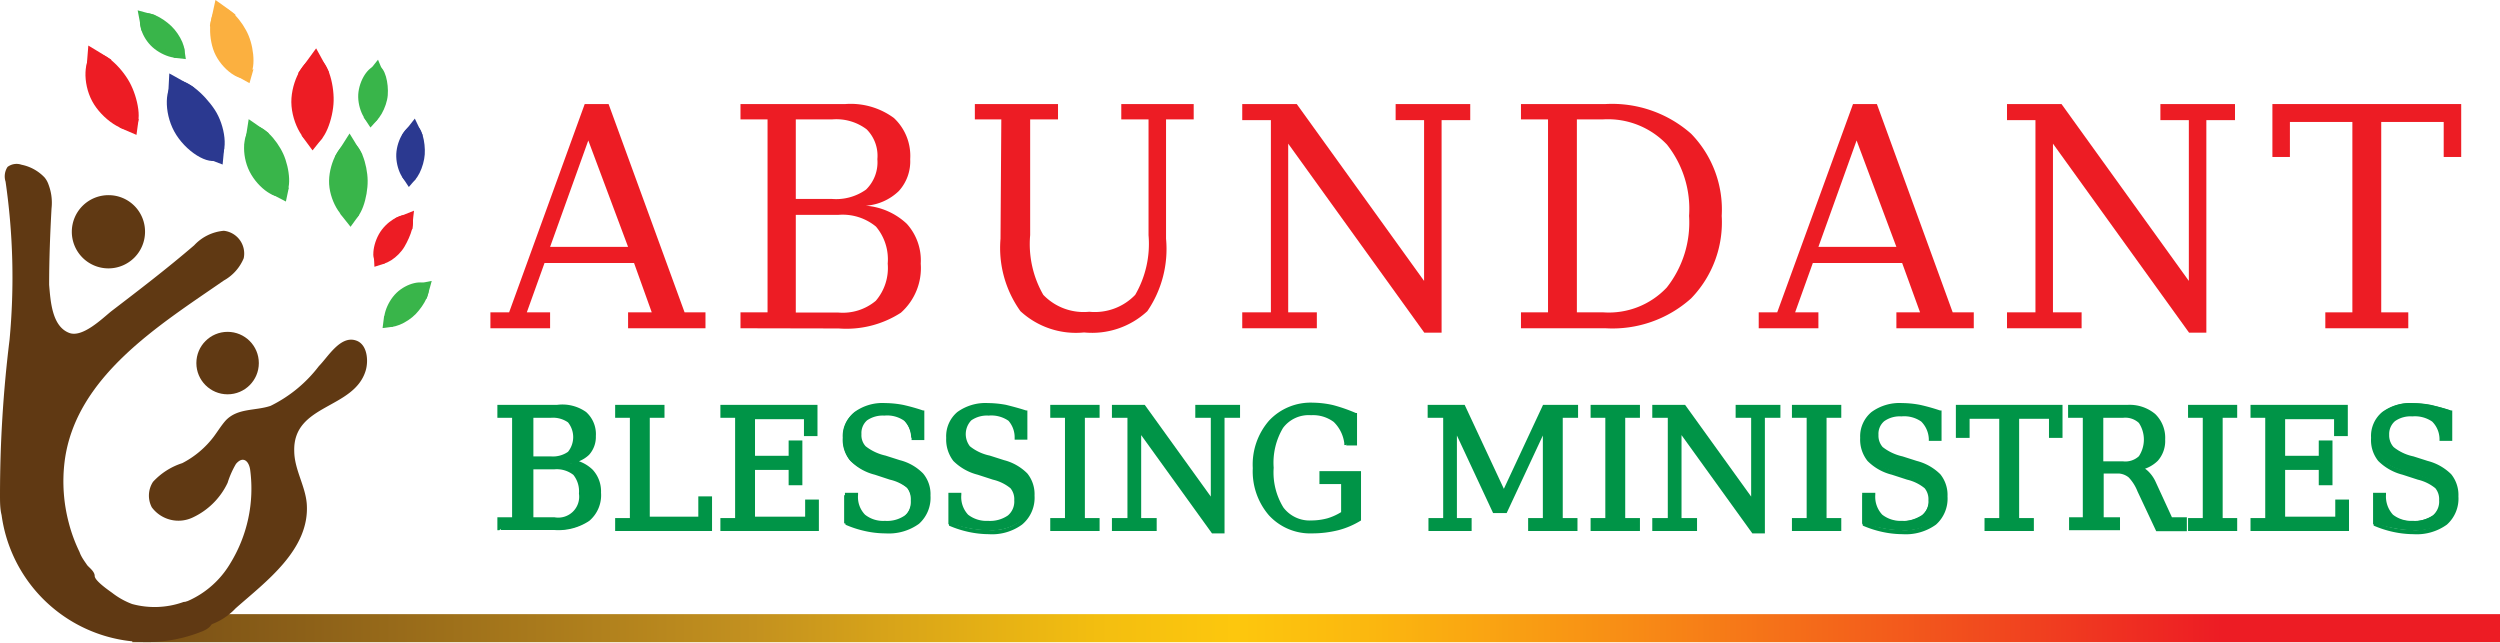 <svg xmlns="http://www.w3.org/2000/svg" xmlns:xlink="http://www.w3.org/1999/xlink" viewBox="0 0 125.66 32.3"><defs><style>.cls-1{fill:#ed1c24;}.cls-2{fill:#009447;}.cls-3{fill:url(#linear-gradient);}.cls-4{fill:#603913;}.cls-5{fill:#39b54a;}.cls-6{fill:#2b3990;}.cls-7{fill:#fbb040;}</style><linearGradient id="linear-gradient" x1="-3409.8" y1="-930.57" x2="-3409.52" y2="-930.57" gradientTransform="matrix(422.25, 0, 0, -422.25, 1439778.28, -392897.68)" gradientUnits="userSpaceOnUse"><stop offset="0" stop-color="#603913"></stop><stop offset="0.07" stop-color="#724915"></stop><stop offset="0.36" stop-color="#c3911f"></stop><stop offset="0.42" stop-color="#d8a419"></stop><stop offset="0.51" stop-color="#f3be10"></stop><stop offset="0.57" stop-color="#fdc70d"></stop><stop offset="0.63" stop-color="#fbb70f"></stop><stop offset="0.74" stop-color="#f88d15"></stop><stop offset="0.9" stop-color="#f1491e"></stop><stop offset="1" stop-color="#ed1c24"></stop></linearGradient></defs><g id="Layer_2" data-name="Layer 2"><g id="Layer_52" data-name="Layer 52"><path class="cls-1" d="M24.65,16.5v-.8h.94l3.8-10.47h1.2L34.41,15.7h1.05v.8H31.57v-.8h1.19l-.89-2.48h-4.5l-.89,2.48h1.17v.8Zm3-4.09h3.92l-2-5.35Z"></path><path class="cls-1" d="M37.22,16.5v-.8h1.36V6H37.22V5.23h5.27a3.66,3.66,0,0,1,2.44.7A2.6,2.6,0,0,1,45.75,8a2.21,2.21,0,0,1-.57,1.6,2.65,2.65,0,0,1-1.66.74,3.38,3.38,0,0,1,2.06.91,2.74,2.74,0,0,1,.7,2,3,3,0,0,1-1,2.47,5.05,5.05,0,0,1-3.12.79ZM40,10h1.82a2.59,2.59,0,0,0,1.71-.47A1.92,1.92,0,0,0,44.1,8a1.88,1.88,0,0,0-.54-1.5A2.53,2.53,0,0,0,41.85,6H40Zm0,5.71h2.14a2.58,2.58,0,0,0,1.88-.59,2.53,2.53,0,0,0,.6-1.87,2.55,2.55,0,0,0-.59-1.86,2.63,2.63,0,0,0-1.89-.59H40Z"></path><path class="cls-1" d="M50.33,6H49V5.23h4.18V6H51.78v5.82a5.12,5.12,0,0,0,.66,3,2.81,2.81,0,0,0,2.31.85,2.81,2.81,0,0,0,2.31-.85,5.11,5.11,0,0,0,.67-3V6H56.36V5.23H60V6H58.61v6a5.54,5.54,0,0,1-.94,3.64,4.08,4.08,0,0,1-3.18,1.07,4.11,4.11,0,0,1-3.2-1.07,5.46,5.46,0,0,1-1-3.64Z"></path><polygon class="cls-1" points="62.44 16.5 62.44 15.7 63.88 15.7 63.88 6.04 62.44 6.04 62.44 5.23 65.18 5.23 71.58 14.12 71.58 6.04 70.15 6.04 70.15 5.23 73.9 5.23 73.9 6.04 72.46 6.04 72.46 16.72 71.59 16.72 64.75 7.22 64.75 15.7 66.19 15.7 66.19 16.5 62.44 16.5"></polygon><path class="cls-1" d="M76.45,16.5v-.8h1.36V6H76.45V5.23H80.7A6,6,0,0,1,85,6.72a5.46,5.46,0,0,1,1.54,4.13A5.49,5.49,0,0,1,85,15a5.92,5.92,0,0,1-4.3,1.5Zm2.81-.8h1.33a4,4,0,0,0,3.19-1.25,5.28,5.28,0,0,0,1.12-3.6,5.2,5.2,0,0,0-1.11-3.58A4.09,4.09,0,0,0,80.59,6H79.26Z"></path><path class="cls-1" d="M88.4,16.5v-.8h.93L93.14,5.23h1.2L98.15,15.7h1.06v.8H95.32v-.8h1.19l-.9-2.48H91.12l-.89,2.48H91.4v.8Zm3-4.09h3.92l-2-5.35Z"></path><polygon class="cls-1" points="100.88 16.5 100.88 15.7 102.31 15.7 102.31 6.04 100.88 6.04 100.88 5.23 103.62 5.23 110.02 14.12 110.02 6.04 108.59 6.04 108.59 5.23 112.34 5.23 112.34 6.04 110.9 6.04 110.9 16.72 110.03 16.72 103.19 7.22 103.19 15.7 104.63 15.7 104.63 16.5 100.88 16.5"></polygon><polygon class="cls-1" points="116.88 16.5 116.88 15.7 118.24 15.7 118.24 6.13 115.1 6.13 115.1 7.89 114.22 7.89 114.22 5.23 123.71 5.23 123.71 7.89 122.83 7.89 122.83 6.13 119.69 6.13 119.69 15.7 121.05 15.7 121.05 16.5 116.88 16.5"></polygon><path class="cls-2" d="M25.17,26.58v-.43h.74V20.9h-.74v-.44H28a1.93,1.93,0,0,1,1.32.38A1.39,1.39,0,0,1,29.81,22a1.2,1.2,0,0,1-.31.87,1.45,1.45,0,0,1-.9.4,1.8,1.8,0,0,1,1.12.5,1.49,1.49,0,0,1,.38,1.07,1.61,1.61,0,0,1-.54,1.34,2.73,2.73,0,0,1-1.7.43Zm1.53-3.53h1a1.38,1.38,0,0,0,.93-.26,1,1,0,0,0,.3-.82,1,1,0,0,0-.3-.82,1.38,1.38,0,0,0-.93-.25h-1Zm0,3.1h1.17a1.15,1.15,0,0,0,1.34-1.34,1.39,1.39,0,0,0-.32-1,1.42,1.42,0,0,0-1-.32H26.7Z"></path><path class="cls-2" d="M25.17,26.58h.11v-.33H26V20.79h-.74v-.23H28a1.91,1.91,0,0,1,1.26.36,1.32,1.32,0,0,1,.4,1,1.1,1.1,0,0,1-.28.8,1.31,1.31,0,0,1-.84.36l-.81.11.81.1a1.78,1.78,0,0,1,1.06.47,1.39,1.39,0,0,1,.36,1,1.54,1.54,0,0,1-.51,1.26,2.66,2.66,0,0,1-1.63.41H25.17v.1h0v.11h2.69a2.8,2.8,0,0,0,1.76-.46,1.69,1.69,0,0,0,.59-1.42,1.6,1.6,0,0,0-.42-1.15,1.91,1.91,0,0,0-1.18-.53v.21a1.56,1.56,0,0,0,1-.43,1.34,1.34,0,0,0,.34-.94,1.49,1.49,0,0,0-.49-1.21A2.06,2.06,0,0,0,28,20.35h-3V21h.74v5h-.74v.65h.1Zm1.53-3.53v.1h1a1.51,1.51,0,0,0,1-.28,1.39,1.39,0,0,0,0-1.8,1.53,1.53,0,0,0-1-.28H26.6v2.36h.1v-.1h.11V21h.88a1.32,1.32,0,0,1,.86.23,1.18,1.18,0,0,1,0,1.48,1.32,1.32,0,0,1-.86.23h-1v.11h0Zm0,3.1v.1h1.17A1.49,1.49,0,0,0,29,25.9a1.45,1.45,0,0,0,.36-1.09A1.45,1.45,0,0,0,29,23.72a1.49,1.49,0,0,0-1.09-.35H26.6v2.88h.1v-.1h.11V23.59h1.06a1.35,1.35,0,0,1,.95.28,1.32,1.32,0,0,1,.28.94A1.05,1.05,0,0,1,27.87,26H26.7v.11h0Z"></path><polygon class="cls-2" points="31.03 26.58 31.03 26.15 31.77 26.15 31.77 20.89 31.03 20.89 31.03 20.46 33.29 20.46 33.29 20.89 32.55 20.89 32.55 26.08 35.21 26.08 35.21 25.05 35.69 25.05 35.69 26.58 31.03 26.58"></polygon><polygon class="cls-2" points="31.03 26.58 31.13 26.58 31.13 26.25 31.87 26.25 31.87 20.79 31.13 20.79 31.13 20.56 33.19 20.56 33.19 20.79 32.45 20.79 32.45 26.18 35.31 26.18 35.31 25.16 35.58 25.16 35.58 26.48 31.03 26.48 31.03 26.58 31.13 26.58 31.03 26.58 31.03 26.69 35.79 26.69 35.79 24.95 35.1 24.95 35.1 25.97 32.66 25.97 32.66 21 33.4 21 33.4 20.35 30.92 20.35 30.92 21 31.66 21 31.66 26.04 30.92 26.04 30.92 26.69 31.03 26.69 31.03 26.58"></polygon><polygon class="cls-2" points="36.31 26.58 36.31 26.15 37.05 26.15 37.05 20.89 36.31 20.89 36.31 20.46 40.99 20.46 40.99 21.82 40.51 21.82 40.51 20.96 37.84 20.96 37.84 23.01 39.74 23.01 39.74 22.25 40.22 22.25 40.22 24.28 39.74 24.28 39.74 23.51 37.84 23.51 37.84 26.08 40.57 26.08 40.57 25.22 41.05 25.22 41.05 26.58 36.31 26.58"></polygon><polygon class="cls-2" points="36.31 26.58 36.42 26.58 36.42 26.25 37.16 26.25 37.16 20.79 36.42 20.79 36.42 20.56 40.88 20.56 40.88 21.71 40.62 21.71 40.62 20.86 37.74 20.86 37.74 23.12 39.85 23.12 39.85 22.35 40.12 22.35 40.12 24.18 39.85 24.18 39.85 23.41 37.74 23.41 37.74 26.18 40.68 26.18 40.68 25.33 40.95 25.33 40.95 26.48 36.31 26.48 36.31 26.58 36.42 26.58 36.31 26.58 36.31 26.69 41.16 26.69 41.16 25.11 40.47 25.11 40.47 25.97 37.95 25.97 37.95 23.62 39.64 23.62 39.64 24.39 40.33 24.39 40.33 22.14 39.64 22.14 39.64 22.91 37.95 22.91 37.95 21.07 40.41 21.07 40.41 21.92 41.09 21.92 41.09 20.35 36.21 20.35 36.21 21 36.95 21 36.95 26.04 36.21 26.04 36.21 26.69 36.31 26.69 36.31 26.58"></polygon><path class="cls-2" d="M42.43,26.29v-1.4h.44a1.45,1.45,0,0,0,.39,1,1.59,1.59,0,0,0,1.1.33A1.62,1.62,0,0,0,45.42,26a1,1,0,0,0,.36-.84.94.94,0,0,0-.22-.68,2.29,2.29,0,0,0-.92-.47l-.77-.24a2.59,2.59,0,0,1-1.17-.66A1.62,1.62,0,0,1,42.36,22a1.46,1.46,0,0,1,.52-1.21,2.25,2.25,0,0,1,1.48-.43,4.78,4.78,0,0,1,.88.09,7.89,7.89,0,0,1,1,.27V22h-.44a1.36,1.36,0,0,0-.41-.94,1.62,1.62,0,0,0-1.05-.29,1.39,1.39,0,0,0-.93.27.92.92,0,0,0-.32.77,1,1,0,0,0,.24.69,2.64,2.64,0,0,0,1,.49l.72.23a2.45,2.45,0,0,1,1.12.64,1.5,1.5,0,0,1,.34,1A1.65,1.65,0,0,1,46,26.25a2.47,2.47,0,0,1-1.61.45,4.63,4.63,0,0,1-1-.1A5.82,5.82,0,0,1,42.43,26.29Z"></path><path class="cls-2" d="M42.43,26.29h.1V25h.34v-.1h-.1A1.5,1.5,0,0,0,43.19,26a1.71,1.71,0,0,0,1.17.36,1.81,1.81,0,0,0,1.13-.31,1.14,1.14,0,0,0,.4-.93,1.06,1.06,0,0,0-.25-.75,2.31,2.31,0,0,0-1-.5l-.77-.24A2.41,2.41,0,0,1,42.78,23a1.5,1.5,0,0,1-.32-1A1.38,1.38,0,0,1,43,20.86a2.14,2.14,0,0,1,1.41-.41,4.58,4.58,0,0,1,.86.09,7.77,7.77,0,0,1,1,.27l0-.1h-.11v1.2h-.33V22h.11a1.47,1.47,0,0,0-.45-1,1.76,1.76,0,0,0-1.12-.31,1.53,1.53,0,0,0-1,.29,1.05,1.05,0,0,0-.36.85,1.07,1.07,0,0,0,.27.76,2.75,2.75,0,0,0,1.07.53l.72.22a2.27,2.27,0,0,1,1.07.61,1.43,1.43,0,0,1,.32,1A1.59,1.59,0,0,1,46,26.17a2.34,2.34,0,0,1-1.54.43,5.2,5.2,0,0,1-.95-.1,5.38,5.38,0,0,1-1-.31l0,.1h0l0,.09a5.29,5.29,0,0,0,1,.32,4.77,4.77,0,0,0,1,.11,2.59,2.59,0,0,0,1.68-.48,1.75,1.75,0,0,0,.58-1.42,1.62,1.62,0,0,0-.37-1.11,2.49,2.49,0,0,0-1.17-.67l-.72-.23a2.5,2.5,0,0,1-1-.47.82.82,0,0,1-.21-.61.85.85,0,0,1,.28-.69,1.39,1.39,0,0,1,.87-.24,1.49,1.49,0,0,1,1,.26,1.26,1.26,0,0,1,.37.87v.1h.64V20.63l-.07,0a9.55,9.55,0,0,0-1-.28,5,5,0,0,0-.9-.09,2.39,2.39,0,0,0-1.54.45,1.59,1.59,0,0,0-.57,1.3,1.72,1.72,0,0,0,.37,1.16,2.6,2.6,0,0,0,1.22.69l.76.25a2.17,2.17,0,0,1,.89.43.87.87,0,0,1,.19.61.88.88,0,0,1-.33.76,1.56,1.56,0,0,1-1,.27,1.46,1.46,0,0,1-1-.31,1.27,1.27,0,0,1-.35-1v-.1h-.66v1.58l.07,0Z"></path><path class="cls-2" d="M47.74,26.29v-1.4h.45a1.4,1.4,0,0,0,.38,1,1.62,1.62,0,0,0,1.11.33A1.65,1.65,0,0,0,50.74,26a1,1,0,0,0,.36-.84.94.94,0,0,0-.22-.68A2.43,2.43,0,0,0,50,24l-.76-.24A2.63,2.63,0,0,1,48,23.08,1.67,1.67,0,0,1,47.67,22a1.47,1.47,0,0,1,.53-1.21,2.24,2.24,0,0,1,1.47-.43,4.88,4.88,0,0,1,.89.09,7.77,7.77,0,0,1,1,.27V22h-.43a1.45,1.45,0,0,0-.41-.94,1.62,1.62,0,0,0-1.05-.29,1.44,1.44,0,0,0-.94.27,1,1,0,0,0-.32.77,1,1,0,0,0,.24.69,2.64,2.64,0,0,0,1,.49l.72.23a2.44,2.44,0,0,1,1.13.64,1.55,1.55,0,0,1,.34,1,1.65,1.65,0,0,1-.54,1.34,2.47,2.47,0,0,1-1.61.45,4.73,4.73,0,0,1-1-.1A6.1,6.1,0,0,1,47.74,26.29Z"></path><path class="cls-2" d="M47.74,26.29h.11V25h.34v-.1h-.11A1.54,1.54,0,0,0,48.5,26a1.73,1.73,0,0,0,1.18.36,1.8,1.8,0,0,0,1.12-.31,1.11,1.11,0,0,0,.4-.93,1.06,1.06,0,0,0-.24-.75,2.43,2.43,0,0,0-1-.5l-.76-.24A2.45,2.45,0,0,1,48.09,23a1.55,1.55,0,0,1-.31-1,1.38,1.38,0,0,1,.48-1.13,2.15,2.15,0,0,1,1.41-.41,4.76,4.76,0,0,1,.87.09,8.08,8.08,0,0,1,1,.27l0-.1h-.1v1.2h-.33V22h.1a1.47,1.47,0,0,0-.45-1,1.71,1.71,0,0,0-1.11-.31,1.56,1.56,0,0,0-1,.29,1,1,0,0,0-.35.85,1,1,0,0,0,.27.76,2.69,2.69,0,0,0,1.06.53l.72.22a2.26,2.26,0,0,1,1.08.61,1.43,1.43,0,0,1,.31,1,1.55,1.55,0,0,1-.5,1.26,2.34,2.34,0,0,1-1.54.43,5.31,5.31,0,0,1-1-.1,5.9,5.9,0,0,1-1-.31l0,.1h0l0,.09a5.29,5.29,0,0,0,1,.32,4.94,4.94,0,0,0,1,.11,2.56,2.56,0,0,0,1.67-.48A1.75,1.75,0,0,0,52,24.91a1.66,1.66,0,0,0-.36-1.11,2.54,2.54,0,0,0-1.17-.67l-.72-.23a2.35,2.35,0,0,1-1-.47,1,1,0,0,1,.07-1.3,1.37,1.37,0,0,1,.87-.24,1.51,1.51,0,0,1,1,.26A1.26,1.26,0,0,1,51,22v.1h.64V20.63l-.07,0c-.37-.12-.72-.21-1-.28a5.09,5.09,0,0,0-.91-.09,2.41,2.41,0,0,0-1.54.45,1.59,1.59,0,0,0-.56,1.3,1.77,1.77,0,0,0,.36,1.16,2.65,2.65,0,0,0,1.22.69l.77.25a2.18,2.18,0,0,1,.88.43.87.87,0,0,1,.19.61.91.91,0,0,1-.32.76,1.58,1.58,0,0,1-1,.27,1.5,1.5,0,0,1-1-.31,1.3,1.3,0,0,1-.34-1v-.1h-.65v1.58l.06,0Z"></path><polygon class="cls-2" points="54.43 26.15 55.17 26.15 55.17 26.58 52.9 26.58 52.9 26.15 53.64 26.15 53.64 20.89 52.9 20.89 52.9 20.46 55.17 20.46 55.17 20.89 54.43 20.89 54.43 26.15"></polygon><polygon class="cls-2" points="54.43 26.15 54.43 26.25 55.06 26.25 55.06 26.48 53 26.48 53 26.25 53.74 26.25 53.74 20.79 53 20.79 53 20.56 55.06 20.56 55.06 20.79 54.32 20.79 54.32 26.25 54.43 26.25 54.43 26.15 54.53 26.15 54.53 21 55.27 21 55.27 20.35 52.79 20.35 52.79 21 53.53 21 53.53 26.04 52.79 26.04 52.79 26.69 55.27 26.69 55.27 26.04 54.43 26.04 54.43 26.15 54.53 26.15 54.43 26.15"></polygon><polygon class="cls-2" points="55.99 26.58 55.99 26.15 56.78 26.15 56.78 20.89 55.99 20.89 55.99 20.46 57.48 20.46 60.96 25.29 60.96 20.89 60.19 20.89 60.19 20.46 62.22 20.46 62.22 20.89 61.44 20.89 61.44 26.7 60.97 26.7 57.25 21.54 57.25 26.15 58.04 26.15 58.04 26.58 55.99 26.58"></polygon><polygon class="cls-2" points="55.99 26.58 56.1 26.58 56.1 26.25 56.88 26.25 56.88 20.79 56.1 20.79 56.1 20.56 57.43 20.56 61.07 25.62 61.07 20.79 60.29 20.79 60.29 20.56 62.12 20.56 62.12 20.79 61.34 20.79 61.34 26.59 61.03 26.59 57.15 21.21 57.15 26.25 57.93 26.25 57.93 26.48 55.99 26.48 55.99 26.58 56.1 26.58 55.99 26.58 55.99 26.69 58.14 26.69 58.14 26.04 57.36 26.04 57.36 21.87 60.92 26.81 61.55 26.81 61.55 21 62.33 21 62.33 20.35 60.08 20.35 60.08 21 60.86 21 60.86 24.96 57.54 20.35 55.89 20.35 55.89 21 56.67 21 56.67 26.04 55.89 26.04 55.89 26.69 55.99 26.69 55.99 26.58"></polygon><path class="cls-2" d="M67.67,22.29a1.85,1.85,0,0,0-.57-1.14,1.79,1.79,0,0,0-1.2-.37,1.69,1.69,0,0,0-1.49.69,3.49,3.49,0,0,0-.5,2.06,3.41,3.41,0,0,0,.51,2,1.75,1.75,0,0,0,1.5.69,3.34,3.34,0,0,0,.84-.11,2.89,2.89,0,0,0,.76-.35V24.22H66.43v-.44h1.88v2.29a4.17,4.17,0,0,1-1.11.47,4.83,4.83,0,0,1-1.28.16,2.72,2.72,0,0,1-2.11-.87,3.26,3.26,0,0,1-.79-2.3,3.34,3.34,0,0,1,.79-2.32A2.75,2.75,0,0,1,66,20.35a4.73,4.73,0,0,1,1,.12,7.68,7.68,0,0,1,1.13.36v1.46Z"></path><path class="cls-2" d="M67.67,22.29l.11,0a2,2,0,0,0-.61-1.2,1.93,1.93,0,0,0-1.27-.39,1.84,1.84,0,0,0-1.58.72,3.62,3.62,0,0,0-.51,2.13,3.51,3.51,0,0,0,.53,2.1,1.85,1.85,0,0,0,1.58.74,3.15,3.15,0,0,0,.87-.12,3.11,3.11,0,0,0,.79-.36l0,0V24.12h-1.1v-.23H68.2v2.18h.11L68.25,26a4,4,0,0,1-1.08.46,5,5,0,0,1-1.25.16,2.62,2.62,0,0,1-2-.84,3.14,3.14,0,0,1-.76-2.23,3.18,3.18,0,0,1,.76-2.25A2.67,2.67,0,0,1,66,20.45a4.4,4.4,0,0,1,1,.12,7.58,7.58,0,0,1,1.12.36l0-.1H68v1.35h-.33v.11l.11,0-.11,0v.1h.54V20.76l-.06,0A8.11,8.11,0,0,0,67,20.36a4.83,4.83,0,0,0-1-.12,2.86,2.86,0,0,0-2.21.9,3.36,3.36,0,0,0-.82,2.39,3.38,3.38,0,0,0,.81,2.37,2.82,2.82,0,0,0,2.19.91,5.45,5.45,0,0,0,1.3-.16,4.14,4.14,0,0,0,1.14-.49l0,0V23.68H66.32v.65h1.09V25.8h.11l-.06-.09a2.85,2.85,0,0,1-.73.34,3.1,3.1,0,0,1-.81.11,1.65,1.65,0,0,1-1.41-.65,3.36,3.36,0,0,1-.49-2,3.41,3.41,0,0,1,.47-2,1.61,1.61,0,0,1,1.41-.64,1.74,1.74,0,0,1,1.14.34,1.81,1.81,0,0,1,.53,1.07v.09h.09Z"></path><polygon class="cls-2" points="71.91 26.58 71.91 26.15 72.64 26.15 72.64 20.89 71.86 20.89 71.86 20.46 73.56 20.46 75.59 24.82 77.63 20.46 79.22 20.46 79.22 20.89 78.44 20.89 78.44 26.15 79.19 26.15 79.19 26.58 76.91 26.58 76.91 26.15 77.65 26.15 77.65 21.41 75.66 25.68 75.11 25.68 73.12 21.41 73.12 26.15 73.86 26.15 73.86 26.58 71.91 26.58"></polygon><polygon class="cls-2" points="71.91 26.58 72.01 26.58 72.01 26.25 72.75 26.25 72.75 20.79 71.97 20.79 71.97 20.56 73.49 20.56 75.59 25.07 77.7 20.56 79.11 20.56 79.11 20.79 78.34 20.79 78.34 26.25 79.08 26.25 79.08 26.48 77.02 26.48 77.02 26.25 77.76 26.25 77.76 20.94 75.59 25.58 75.18 25.58 73.02 20.94 73.02 26.25 73.76 26.25 73.76 26.48 71.91 26.48 71.91 26.58 72.01 26.58 71.91 26.58 71.91 26.69 73.97 26.69 73.97 26.04 73.23 26.04 73.23 21.89 75.05 25.79 75.73 25.79 77.55 21.89 77.55 26.04 76.81 26.04 76.81 26.69 79.29 26.69 79.29 26.04 78.55 26.04 78.55 21 79.32 21 79.32 20.35 77.56 20.35 75.59 24.57 73.62 20.35 71.76 20.35 71.76 21 72.54 21 72.54 26.04 71.8 26.04 71.8 26.69 71.91 26.69 71.91 26.58"></polygon><polygon class="cls-2" points="81.59 26.15 82.33 26.15 82.33 26.58 80.06 26.58 80.06 26.15 80.8 26.15 80.8 20.89 80.06 20.89 80.06 20.46 82.33 20.46 82.33 20.89 81.59 20.89 81.59 26.15"></polygon><polygon class="cls-2" points="81.59 26.15 81.59 26.25 82.22 26.25 82.22 26.48 80.17 26.48 80.17 26.25 80.9 26.25 80.9 20.79 80.17 20.79 80.17 20.56 82.22 20.56 82.22 20.79 81.48 20.79 81.48 26.25 81.59 26.25 81.59 26.15 81.69 26.15 81.69 21 82.43 21 82.43 20.35 79.95 20.35 79.95 21 80.69 21 80.69 26.04 79.95 26.04 79.95 26.69 82.43 26.69 82.43 26.04 81.59 26.04 81.59 26.15 81.69 26.15 81.59 26.15"></polygon><polygon class="cls-2" points="83.16 26.58 83.16 26.15 83.94 26.15 83.94 20.89 83.16 20.89 83.16 20.46 84.64 20.46 88.12 25.29 88.12 20.89 87.35 20.89 87.35 20.46 89.38 20.46 89.38 20.89 88.6 20.89 88.6 26.7 88.13 26.7 84.42 21.54 84.42 26.15 85.2 26.15 85.2 26.58 83.16 26.58"></polygon><polygon class="cls-2" points="83.16 26.58 83.26 26.58 83.26 26.25 84.04 26.25 84.04 20.79 83.26 20.79 83.26 20.56 84.59 20.56 88.23 25.62 88.23 20.79 87.45 20.79 87.45 20.56 89.28 20.56 89.28 20.79 88.5 20.79 88.5 26.59 88.19 26.59 84.31 21.21 84.31 26.25 85.09 26.25 85.09 26.48 83.16 26.48 83.16 26.58 83.26 26.58 83.16 26.58 83.16 26.69 85.3 26.69 85.3 26.04 84.52 26.04 84.52 21.87 88.08 26.81 88.71 26.81 88.71 21 89.49 21 89.49 20.35 87.24 20.35 87.24 21 88.02 21 88.02 24.96 84.7 20.35 83.05 20.35 83.05 21 83.83 21 83.83 26.04 83.05 26.04 83.05 26.69 83.16 26.69 83.16 26.58"></polygon><polygon class="cls-2" points="91.7 26.15 92.44 26.15 92.44 26.58 90.17 26.58 90.17 26.15 90.91 26.15 90.91 20.89 90.17 20.89 90.17 20.46 92.44 20.46 92.44 20.89 91.7 20.89 91.7 26.15"></polygon><polygon class="cls-2" points="91.7 26.15 91.7 26.25 92.33 26.25 92.33 26.48 90.28 26.48 90.28 26.25 91.02 26.25 91.02 20.79 90.28 20.79 90.28 20.56 92.33 20.56 92.33 20.79 91.6 20.79 91.6 26.25 91.7 26.25 91.7 26.15 91.81 26.15 91.81 21 92.55 21 92.55 20.35 90.07 20.35 90.07 21 90.81 21 90.81 26.04 90.07 26.04 90.07 26.69 92.55 26.69 92.55 26.04 91.7 26.04 91.7 26.15 91.81 26.15 91.7 26.15"></polygon><path class="cls-2" d="M93.62,26.29v-1.4h.45a1.4,1.4,0,0,0,.38,1,2,2,0,0,0,2.16,0,1,1,0,0,0,.36-.84,1,1,0,0,0-.21-.68,2.43,2.43,0,0,0-.93-.47l-.77-.24a2.65,2.65,0,0,1-1.17-.66A1.62,1.62,0,0,1,93.55,22a1.46,1.46,0,0,1,.52-1.21,2.27,2.27,0,0,1,1.48-.43,4.78,4.78,0,0,1,.88.09,7.5,7.5,0,0,1,1,.27V22H97a1.36,1.36,0,0,0-.41-.94,1.62,1.62,0,0,0-1-.29,1.39,1.39,0,0,0-.93.27.92.92,0,0,0-.32.77,1,1,0,0,0,.24.69,2.64,2.64,0,0,0,1,.49l.72.23a2.49,2.49,0,0,1,1.13.64,1.54,1.54,0,0,1,.33,1,1.65,1.65,0,0,1-.54,1.34,2.45,2.45,0,0,1-1.61.45,4.63,4.63,0,0,1-1-.1A5.82,5.82,0,0,1,93.62,26.29Z"></path><path class="cls-2" d="M93.62,26.29h.1V25h.35v-.1H94A1.5,1.5,0,0,0,94.38,26a1.73,1.73,0,0,0,1.18.36,1.8,1.8,0,0,0,1.12-.31,1.14,1.14,0,0,0,.4-.93,1.06,1.06,0,0,0-.25-.75,2.31,2.31,0,0,0-1-.5l-.77-.24A2.46,2.46,0,0,1,94,23a1.55,1.55,0,0,1-.32-1,1.41,1.41,0,0,1,.49-1.13,2.15,2.15,0,0,1,1.41-.41,4.58,4.58,0,0,1,.86.09,7.77,7.77,0,0,1,1,.27l0-.1h-.1v1.2H97V22h.11a1.47,1.47,0,0,0-.45-1,1.74,1.74,0,0,0-1.12-.31,1.53,1.53,0,0,0-1,.29,1.05,1.05,0,0,0-.36.85,1.07,1.07,0,0,0,.27.76,2.75,2.75,0,0,0,1.07.53l.72.22a2.36,2.36,0,0,1,1.08.61,1.43,1.43,0,0,1,.31,1,1.52,1.52,0,0,1-.51,1.26,2.34,2.34,0,0,1-1.54.43,5.2,5.2,0,0,1-.95-.1,5.9,5.9,0,0,1-1-.31l0,.1h0l0,.09a5.29,5.29,0,0,0,1,.32,4.84,4.84,0,0,0,1,.11,2.59,2.59,0,0,0,1.68-.48,1.75,1.75,0,0,0,.58-1.42,1.66,1.66,0,0,0-.36-1.11,2.58,2.58,0,0,0-1.18-.67l-.72-.23a2.5,2.5,0,0,1-1-.47.86.86,0,0,1-.21-.61.83.83,0,0,1,.29-.69,1.34,1.34,0,0,1,.86-.24,1.49,1.49,0,0,1,1,.26,1.31,1.31,0,0,1,.38.87v.1h.64V20.63l-.08,0a9.55,9.55,0,0,0-1-.28,4.9,4.9,0,0,0-.9-.09,2.39,2.39,0,0,0-1.54.45,1.59,1.59,0,0,0-.57,1.3,1.72,1.72,0,0,0,.37,1.16,2.6,2.6,0,0,0,1.22.69l.77.25a2.18,2.18,0,0,1,.88.43.87.87,0,0,1,.19.61.91.91,0,0,1-.32.76,1.6,1.6,0,0,1-1,.27,1.5,1.5,0,0,1-1-.31,1.31,1.31,0,0,1-.35-1v-.1h-.66v1.58l.07,0Z"></path><polygon class="cls-2" points="99.86 26.58 99.86 26.15 100.6 26.15 100.6 20.94 98.89 20.94 98.89 21.9 98.41 21.9 98.41 20.46 103.57 20.46 103.57 21.9 103.09 21.9 103.09 20.94 101.38 20.94 101.38 26.15 102.13 26.15 102.13 26.58 99.86 26.58"></polygon><polygon class="cls-2" points="99.86 26.58 99.96 26.58 99.96 26.25 100.7 26.25 100.7 20.84 98.79 20.84 98.79 21.8 98.52 21.8 98.52 20.56 103.46 20.56 103.46 21.8 103.2 21.8 103.2 20.84 101.28 20.84 101.28 26.25 102.02 26.25 102.02 26.48 99.86 26.48 99.86 26.58 99.96 26.58 99.86 26.58 99.86 26.69 102.23 26.69 102.23 26.04 101.49 26.04 101.49 21.05 102.99 21.05 102.99 22.01 103.67 22.01 103.67 20.35 98.31 20.35 98.31 22.01 99 22.01 99 21.05 100.49 21.05 100.49 26.04 99.75 26.04 99.75 26.69 99.86 26.69 99.86 26.58"></polygon><path class="cls-2" d="M107.46,23.54a1.06,1.06,0,0,1,.47.27,1.63,1.63,0,0,1,.35.52l.85,1.82h.7v.43h-1.36l-.91-1.95a2,2,0,0,0-.48-.73,1,1,0,0,0-.6-.17h-.87v2.42h.83v.43h-2.35v-.43h.74V20.9h-.74v-.44H107a1.87,1.87,0,0,1,1.31.42,1.57,1.57,0,0,1,.46,1.21,1.39,1.39,0,0,1-.34,1A1.59,1.59,0,0,1,107.46,23.54Zm-1.85-.24h1.15a1.15,1.15,0,0,0,.87-.3,1.26,1.26,0,0,0,.28-.91,1.23,1.23,0,0,0-.28-.9,1.14,1.14,0,0,0-.87-.29h-1.15Z"></path><path class="cls-2" d="M107.46,23.54l0,.1a1.07,1.07,0,0,1,.43.24,1.74,1.74,0,0,1,.33.49l.87,1.88h.67v.23h-1.2l-.88-1.89a1.85,1.85,0,0,0-.51-.77,1,1,0,0,0-.66-.19h-1v2.62h.82v.23h-2.14v-.23h.74V20.79h-.74v-.23H107a1.78,1.78,0,0,1,1.24.4,1.46,1.46,0,0,1,.42,1.13,1.32,1.32,0,0,1-.3.93,1.53,1.53,0,0,1-.94.42l-.5.06.48.14,0-.1,0,.11a1.73,1.73,0,0,0,1.06-.49,1.5,1.5,0,0,0,.37-1.07,1.66,1.66,0,0,0-.5-1.28,2,2,0,0,0-1.38-.46h-3V21h.74v5H104v.65h2.56V26h-.82v-2.2h.76A.89.89,0,0,1,107,24a2.2,2.2,0,0,1,.44.7l.94,2h1.54V26h-.75l-.81-1.76a1.78,1.78,0,0,0-.38-.55,1.17,1.17,0,0,0-.51-.29l0,.1,0,.11Zm-1.85-.24v.1h1.15a1.29,1.29,0,0,0,.95-.32,1.77,1.77,0,0,0,0-2,1.29,1.29,0,0,0-.95-.32h-1.25V23.4h.1v-.1h.11V21h1a1,1,0,0,1,.79.26,1.52,1.52,0,0,1,0,1.67,1,1,0,0,1-.79.26h-1.15v.11h0Z"></path><polygon class="cls-2" points="111.61 26.15 112.35 26.15 112.35 26.58 110.08 26.58 110.08 26.15 110.82 26.15 110.82 20.89 110.08 20.89 110.08 20.46 112.35 20.46 112.35 20.89 111.61 20.89 111.61 26.15"></polygon><polygon class="cls-2" points="111.61 26.15 111.61 26.25 112.24 26.25 112.24 26.48 110.19 26.48 110.19 26.25 110.93 26.25 110.93 20.79 110.19 20.79 110.19 20.56 112.24 20.56 112.24 20.79 111.5 20.79 111.5 26.25 111.61 26.25 111.61 26.15 111.72 26.15 111.72 21 112.45 21 112.45 20.35 109.98 20.35 109.98 21 110.72 21 110.72 26.04 109.98 26.04 109.98 26.69 112.45 26.69 112.45 26.04 111.61 26.04 111.61 26.15 111.72 26.15 111.61 26.15"></polygon><polygon class="cls-2" points="113.23 26.58 113.23 26.15 113.97 26.15 113.97 20.89 113.23 20.89 113.23 20.46 117.9 20.46 117.9 21.82 117.42 21.82 117.42 20.96 114.76 20.96 114.76 23.01 116.66 23.01 116.66 22.25 117.14 22.25 117.14 24.28 116.66 24.28 116.66 23.51 114.76 23.51 114.76 26.08 117.49 26.08 117.49 25.22 117.96 25.22 117.96 26.58 113.23 26.58"></polygon><polygon class="cls-2" points="113.23 26.58 113.33 26.58 113.33 26.25 114.07 26.25 114.07 20.79 113.33 20.79 113.33 20.56 117.8 20.56 117.8 21.71 117.53 21.71 117.53 20.86 114.65 20.86 114.65 23.12 116.76 23.12 116.76 22.35 117.03 22.35 117.03 24.18 116.76 24.18 116.76 23.41 114.65 23.41 114.65 26.18 117.59 26.18 117.59 25.33 117.86 25.33 117.86 26.48 113.23 26.48 113.23 26.58 113.33 26.58 113.23 26.58 113.23 26.69 118.07 26.69 118.07 25.11 117.38 25.11 117.38 25.97 114.86 25.97 114.86 23.62 116.55 23.62 116.55 24.39 117.24 24.39 117.24 22.14 116.55 22.14 116.55 22.91 114.86 22.91 114.86 21.07 117.32 21.07 117.32 21.92 118.01 21.92 118.01 20.35 113.12 20.35 113.12 21 113.86 21 113.86 26.04 113.12 26.04 113.12 26.69 113.23 26.69 113.23 26.58"></polygon><path class="cls-2" d="M119.34,26.29v-1.4h.45a1.4,1.4,0,0,0,.38,1,2,2,0,0,0,2.16,0,1.15,1.15,0,0,0,.15-1.52,2.43,2.43,0,0,0-.93-.47l-.77-.24a2.65,2.65,0,0,1-1.17-.66,1.62,1.62,0,0,1-.34-1.09,1.47,1.47,0,0,1,.53-1.21,2.24,2.24,0,0,1,1.47-.43,5,5,0,0,1,.89.09,7.77,7.77,0,0,1,1,.27V22h-.44a1.36,1.36,0,0,0-.41-.94,1.61,1.61,0,0,0-1-.29,1.42,1.42,0,0,0-.94.27,1,1,0,0,0-.32.77,1,1,0,0,0,.24.69,2.64,2.64,0,0,0,1,.49l.72.23a2.49,2.49,0,0,1,1.13.64,1.54,1.54,0,0,1,.33,1,1.65,1.65,0,0,1-.54,1.34,2.45,2.45,0,0,1-1.61.45,4.7,4.7,0,0,1-1-.1A5.82,5.82,0,0,1,119.34,26.29Z"></path><path class="cls-2" d="M119.34,26.29h.11V25h.34v-.1h-.11A1.54,1.54,0,0,0,120.1,26a1.73,1.73,0,0,0,1.18.36,1.8,1.8,0,0,0,1.12-.31,1.14,1.14,0,0,0,.4-.93,1.06,1.06,0,0,0-.25-.75,2.31,2.31,0,0,0-1-.5l-.76-.24a2.45,2.45,0,0,1-1.13-.63,1.55,1.55,0,0,1-.31-1,1.38,1.38,0,0,1,.48-1.13,2.15,2.15,0,0,1,1.41-.41,4.76,4.76,0,0,1,.87.09,8.08,8.08,0,0,1,1,.27l0-.1h-.1v1.2h-.34V22h.11a1.47,1.47,0,0,0-.45-1,1.73,1.73,0,0,0-1.11-.31,1.54,1.54,0,0,0-1,.29,1.05,1.05,0,0,0-.36.85,1.07,1.07,0,0,0,.27.76,2.75,2.75,0,0,0,1.07.53l.72.22a2.31,2.31,0,0,1,1.08.61,1.43,1.43,0,0,1,.31,1,1.55,1.55,0,0,1-.5,1.26,2.39,2.39,0,0,1-1.55.43,5.29,5.29,0,0,1-.95-.1,5.9,5.9,0,0,1-1-.31l0,.1h0l0,.09a5.29,5.29,0,0,0,1,.32,4.92,4.92,0,0,0,1,.11,2.59,2.59,0,0,0,1.68-.48,1.75,1.75,0,0,0,.58-1.42,1.66,1.66,0,0,0-.36-1.11,2.58,2.58,0,0,0-1.18-.67l-.72-.23a2.36,2.36,0,0,1-1-.47.87.87,0,0,1-.22-.61.86.86,0,0,1,.29-.69,1.35,1.35,0,0,1,.87-.24,1.53,1.53,0,0,1,1,.26,1.26,1.26,0,0,1,.37.87v.1h.64V20.63l-.07,0c-.37-.12-.72-.21-1-.28a5.09,5.09,0,0,0-.91-.09,2.39,2.39,0,0,0-1.54.45,1.56,1.56,0,0,0-.56,1.3,1.67,1.67,0,0,0,.36,1.16,2.65,2.65,0,0,0,1.22.69l.77.25a2.18,2.18,0,0,1,.88.43.87.87,0,0,1,.19.61.91.91,0,0,1-.32.76,1.58,1.58,0,0,1-1,.27,1.5,1.5,0,0,1-1-.31,1.35,1.35,0,0,1-.35-1v-.1h-.65v1.58l.06,0Z"></path><rect class="cls-3" x="6.65" y="30.87" width="119.01" height="1.41"></rect><path class="cls-4" d="M18.38,18.63c.15-.49.09-1.34-.5-1.52-.78-.25-1.4.84-1.85,1.29a6.84,6.84,0,0,1-2.43,2c-.77.26-1.66.1-2.26.74-.22.25-.39.53-.59.8a4.67,4.67,0,0,1-1.59,1.34,3.42,3.42,0,0,0-1.47.94,1.27,1.27,0,0,0-.06,1.28A1.67,1.67,0,0,0,9.71,26a3.63,3.63,0,0,0,1.73-1.73,4.5,4.5,0,0,1,.42-.95c.36-.43.67-.14.72.34a7.17,7.17,0,0,1-1,4.65A4.65,4.65,0,0,1,8,30.58c-.19,0-.53,0-.56.06S9,31.58,9,31.58a11.73,11.73,0,0,0,1.18-.07,3.16,3.16,0,0,0,1.66-.93c1.5-1.33,3.74-2.95,3.58-5.25-.07-.91-.62-1.72-.63-2.65C14.72,20.3,17.79,20.58,18.38,18.63Z"></path><path class="cls-4" d="M2.24,8.92a2.19,2.19,0,0,0-1.16-.64.75.75,0,0,0-.7.11.86.86,0,0,0-.1.74,33.58,33.58,0,0,1,.2,7.95A63.8,63.8,0,0,0,0,24.89c0,.34,0,.68.08,1a7.38,7.38,0,0,0,10.07,5.85c.26-.1.56-.29.52-.57a.67.67,0,0,0-.2-.33,3,3,0,0,0-.52-.42.83.83,0,0,0-.39-.16,1,1,0,0,0-.34,0,4.3,4.3,0,0,1-2.58.1,3.79,3.79,0,0,1-1-.56c-.18-.13-.88-.61-.88-.85s-.32-.45-.39-.56S4.08,28,4,27.75a7.77,7.77,0,0,1-.54-1.46,8.16,8.16,0,0,1-.21-3.11c.55-4.27,4.8-6.86,8-9.08a2.28,2.28,0,0,0,1-1.12,1.15,1.15,0,0,0-1-1.38,2.3,2.3,0,0,0-1.49.73C8.41,13.49,7,14.57,5.6,15.64,5.15,16,4.14,17,3.47,16.73c-.87-.34-.93-1.63-1-2.41,0-1.28.05-2.56.12-3.84a2.57,2.57,0,0,0-.15-1.2A1.13,1.13,0,0,0,2.24,8.92Z"></path><circle class="cls-4" cx="11.44" cy="18.25" r="1.57"></circle><path class="cls-4" d="M7.29,11.65A1.84,1.84,0,1,1,5.46,9.81,1.83,1.83,0,0,1,7.29,11.65Z"></path><path class="cls-1" d="M4.7,2.72c.48-.22,1.38.63,1.81,1.41s.67,2.06.22,2.34S5.12,6,4.63,5.08,4.21,2.94,4.7,2.72Z"></path><path class="cls-1" d="M5.59,3c-.36-.24-1.15-.71-1.15-.71L4.32,3.79,5.62,6S5.59,3,5.59,3Z"></path><polygon class="cls-1" points="6 6.41 6.86 6.78 6.97 5.97 6 6.41"></polygon><path class="cls-5" d="M7.16.74c.28-.24,1,.14,1.45.57s.83,1.22.59,1.49-1.13,0-1.63-.52S6.89,1,7.16.74Z"></path><path class="cls-5" d="M7.8.76,6.92.52l.19,1L8.37,2.67Z"></path><polygon class="cls-5" points="8.71 2.9 9.34 2.97 9.26 2.43 8.71 2.9"></polygon><path class="cls-6" d="M8.79,4.1c.5-.24,1.47.61,2,1.41S11.5,7.64,11,8s-1.7-.4-2.24-1.39S8.29,4.35,8.79,4.1Z"></path><path class="cls-6" d="M9.74,4.39c-.39-.24-1.23-.7-1.23-.7L8.43,5.23,9.86,7.45S9.74,4.39,9.74,4.39Z"></path><polygon class="cls-6" points="10.27 7.92 11.19 8.27 11.27 7.43 10.27 7.92"></polygon><path class="cls-5" d="M12.72,6.36c.44-.16,1.19.65,1.52,1.38s.45,1.88,0,2.1-1.4-.49-1.77-1.38S12.27,6.53,12.72,6.36Z"></path><path class="cls-5" d="M13.5,6.69c-.31-.23-1-.7-1-.7l-.2,1.29s1,2,1,2S13.5,6.69,13.5,6.69Z"></path><polygon class="cls-5" points="13.62 9.74 14.37 10.13 14.52 9.42 13.62 9.74"></polygon><path class="cls-7" d="M11,.38c.47-.15,1.2.69,1.5,1.42s.37,1.89-.08,2.1S11,3.36,10.71,2.46,10.57.53,11,.38Z"></path><path class="cls-7" d="M11.83.73c-.3-.24-1-.73-1-.73l-.28,1.29s.92,2,.94,2S11.83.73,11.83.73Z"></path><polygon class="cls-7" points="11.8 3.77 12.54 4.18 12.74 3.48 11.8 3.77"></polygon><path class="cls-1" d="M15.91,2.91c.54.06.88,1.26.86,2.16s-.47,2.14-1,2.16S14.57,6,14.65,4.93,15.37,2.86,15.91,2.91Z"></path><path class="cls-1" d="M16.54,3.64c-.2-.4-.65-1.21-.65-1.21L15,3.65s0,2.52,0,2.56S16.54,3.64,16.54,3.64Z"></path><polygon class="cls-1" points="15.15 6.8 15.71 7.56 16.22 6.92 15.15 6.8"></polygon><path class="cls-5" d="M19,3.31c.36.06.54.88.49,1.48S19,6.2,18.66,6.19s-.74-.86-.64-1.58S18.6,3.25,19,3.31Z"></path><path class="cls-5" d="M19.34,3.82C19.23,3.55,19,3,19,3l-.62.78-.1,1.71Z"></path><polygon class="cls-5" points="18.27 5.88 18.62 6.41 18.99 6 18.27 5.88"></polygon><path class="cls-5" d="M17.61,7.15c.49,0,.86,1.11.87,1.93s-.34,2-.83,2-1.13-1.05-1.11-2S17.12,7.12,17.61,7.15Z"></path><path class="cls-5" d="M18.21,7.78c-.19-.35-.64-1.07-.64-1.07l-.73,1.15s.12,2.29.13,2.33S18.21,7.78,18.21,7.78Z"></path><polygon class="cls-5" points="17.08 10.72 17.62 11.4 18.06 10.79 17.08 10.72"></polygon><path class="cls-6" d="M20.84,6.29c.36,0,.55.87.51,1.47s-.4,1.42-.76,1.42-.75-.85-.66-1.58S20.49,6.23,20.84,6.29Z"></path><path class="cls-6" d="M21.24,6.79c-.12-.27-.39-.83-.39-.83l-.62.79-.07,1.71Z"></path><polygon class="cls-6" points="20.2 8.87 20.55 9.4 20.91 8.98 20.2 8.87"></polygon><path class="cls-5" d="M21.48,14.33c.24.28-.15,1-.58,1.45s-1.23.81-1.49.57,0-1.13.52-1.63S21.25,14.05,21.48,14.33Z"></path><path class="cls-5" d="M21.45,15c.09-.28.25-.88.25-.88l-1,.19-1.18,1.25Z"></path><polygon class="cls-5" points="19.31 15.86 19.23 16.49 19.77 16.42 19.31 15.86"></polygon><path class="cls-1" d="M20.64,10.87c.29.23,0,1-.31,1.53s-1,1-1.36.84-.22-1.11.22-1.69S20.36,10.65,20.64,10.87Z"></path><path class="cls-1" d="M20.73,11.51c0-.29.08-.92.08-.92l-.93.37L19,12.41Z"></path><polygon class="cls-1" points="18.79 12.78 18.82 13.41 19.35 13.24 18.79 12.78"></polygon></g></g></svg>